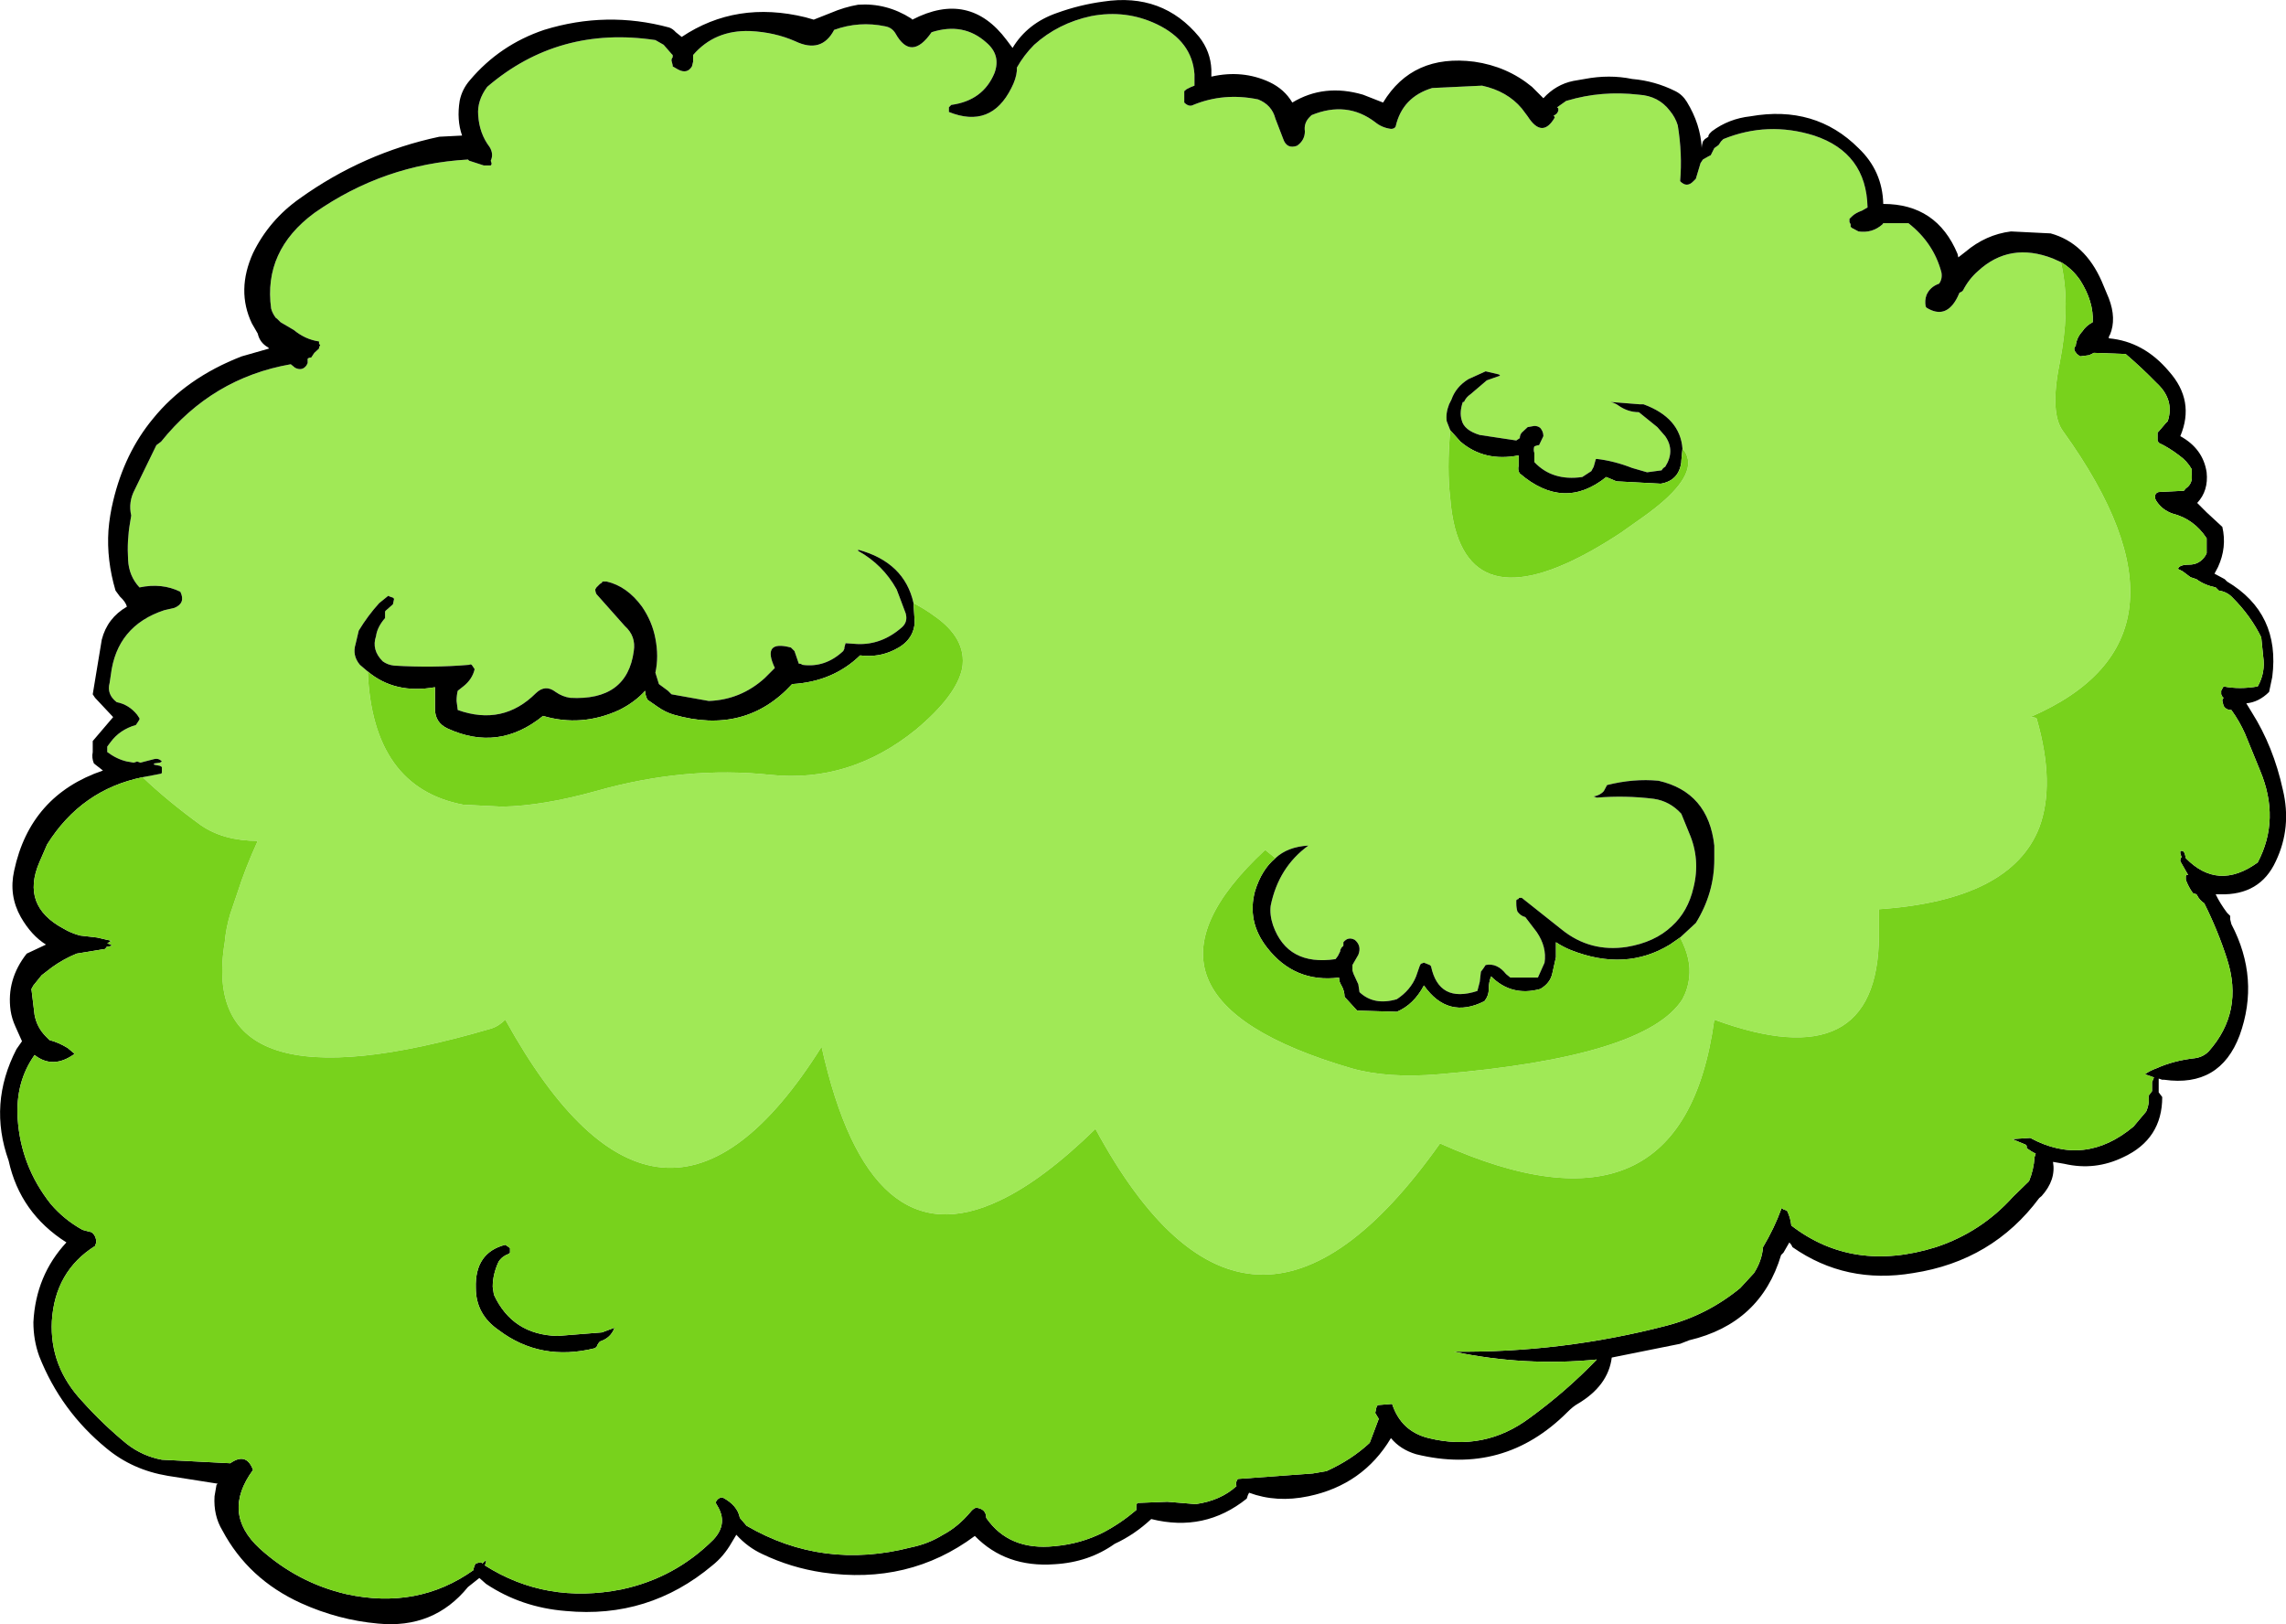 <?xml version="1.0" encoding="UTF-8" standalone="no"?>
<svg xmlns:xlink="http://www.w3.org/1999/xlink" height="206.7px" width="290.9px" xmlns="http://www.w3.org/2000/svg">
  <g transform="matrix(1.0, 0.0, 0.0, 1.0, -174.55, -136.65)">
    <path d="M192.7 235.55 L195.05 235.1 195.15 235.0 195.15 234.7 195.15 234.55 195.15 234.25 194.9 234.1 194.15 233.95 194.15 233.8 194.9 233.7 195.15 233.55 Q194.75 233.1 194.15 233.25 L192.4 233.7 192.0 233.55 191.55 233.7 190.7 233.55 Q189.4 233.25 188.2 232.35 L188.2 231.65 188.65 231.05 Q189.8 229.5 191.85 228.9 L192.15 228.45 192.3 228.2 192.3 228.05 192.0 227.6 Q190.95 226.3 189.4 226.0 188.1 225.0 188.5 223.55 L188.65 222.55 Q189.4 216.3 195.45 214.3 L196.75 214.0 Q198.2 213.4 197.5 211.95 195.15 210.8 192.3 211.4 190.95 209.95 190.85 207.9 190.7 205.45 191.1 203.15 L191.25 202.25 Q190.85 200.55 191.7 198.95 L194.45 193.3 195.05 192.85 Q201.55 184.75 211.55 183.0 L212.1 183.45 Q213.0 183.9 213.55 183.15 L213.7 182.85 213.7 182.3 Q213.85 182.15 214.15 182.15 L214.55 181.55 215.15 181.0 215.15 180.85 215.3 180.55 215.15 180.4 215.15 180.1 Q213.4 179.85 211.95 178.65 L210.25 177.65 209.8 177.2 209.65 177.1 Q209.2 176.5 209.05 175.9 208.05 168.55 214.55 163.75 223.4 157.55 234.1 156.95 L234.25 157.1 236.1 157.7 237.0 157.7 237.1 157.55 237.1 157.4 237.0 157.1 Q237.4 156.25 236.85 155.35 235.55 153.65 235.4 151.3 235.25 149.45 236.55 147.7 245.65 139.9 257.95 141.75 L259.0 142.35 260.0 143.5 260.15 143.65 260.15 143.95 Q260.0 144.1 260.0 144.35 L260.15 144.95 260.15 145.1 260.85 145.5 Q262.0 146.1 262.6 145.1 L262.75 144.5 262.75 143.65 Q265.5 140.45 270.0 140.6 273.15 140.75 275.75 141.9 279.1 143.5 280.7 140.45 283.9 139.3 287.2 140.0 288.05 140.15 288.5 140.9 290.5 144.5 293.1 140.75 297.15 139.45 300.05 142.05 301.95 143.65 301.1 145.95 299.65 149.45 295.6 150.0 L295.3 150.3 295.3 150.9 Q300.65 153.05 303.25 147.85 303.85 146.7 303.95 145.65 L303.95 145.25 Q304.85 143.65 306.15 142.35 309.2 139.6 313.4 138.7 317.85 137.85 321.8 139.75 326.25 141.9 326.55 146.1 L326.55 147.55 Q326.1 147.7 325.55 148.0 L325.25 148.25 325.25 149.7 Q325.85 150.3 326.4 150.0 330.3 148.4 334.65 149.3 336.4 150.0 336.85 151.75 L337.85 154.35 Q338.3 155.65 339.6 155.2 340.6 154.5 340.6 153.35 340.45 152.35 341.15 151.6 L341.45 151.3 Q345.95 149.45 349.55 152.2 350.4 152.9 351.55 153.05 352.0 153.05 352.15 152.75 353.0 149.0 356.8 147.85 L363.15 147.55 Q366.35 148.25 368.2 150.45 L368.95 151.45 Q370.8 154.35 372.4 151.6 L372.25 151.3 372.4 151.3 372.7 151.05 372.85 150.75 372.85 150.45 372.7 150.3 373.55 149.7 Q373.85 149.45 374.0 149.45 378.35 148.15 383.1 148.7 385.6 148.85 387.05 150.75 387.75 151.6 388.05 152.6 388.65 156.25 388.35 159.7 389.2 160.6 390.05 159.7 L390.35 159.4 390.95 157.4 391.25 156.95 391.95 156.55 392.25 156.4 392.55 155.8 392.7 155.5 393.25 155.1 393.55 154.65 393.85 154.35 Q399.5 152.05 405.4 153.9 412.05 156.1 412.2 163.05 L411.5 163.45 Q410.65 163.75 410.2 164.2 L409.9 164.5 409.9 164.9 410.05 165.2 410.05 165.5 410.2 165.65 411.05 166.1 Q412.8 166.35 414.1 165.2 L414.2 165.05 417.4 165.05 Q420.6 167.55 421.6 171.3 421.75 172.15 421.3 172.75 420.15 173.15 419.7 174.2 419.45 174.9 419.6 175.65 L419.7 175.8 Q422.2 177.35 423.65 174.45 L423.9 173.9 424.2 173.75 424.35 173.6 Q425.1 172.15 426.25 171.15 430.3 167.4 435.8 169.55 L436.8 170.0 Q437.95 174.9 436.95 181.15 L436.65 182.85 Q435.35 189.25 437.1 191.55 456.05 217.9 432.9 227.9 433.75 227.9 433.75 228.2 436.1 236.45 434.05 241.95 430.45 251.2 413.65 252.35 L413.65 255.8 Q413.5 274.05 392.7 266.4 388.65 296.05 357.8 282.15 333.5 316.45 313.95 280.3 307.3 286.8 301.8 289.4 285.2 297.35 279.1 269.85 258.7 302.3 238.85 266.4 238.0 267.25 237.0 267.55 199.5 278.55 203.15 256.55 203.3 254.8 203.85 252.95 L204.75 250.3 Q205.75 247.15 207.35 243.65 203.0 243.65 200.1 241.65 195.9 238.6 192.7 235.55 M388.65 193.75 Q388.35 189.8 383.7 188.1 L383.25 188.1 379.5 187.8 Q380.1 187.95 380.5 188.25 381.7 189.1 383.1 189.1 L385.45 191.0 386.45 192.15 Q387.75 194.0 386.45 196.05 386.15 196.2 386.0 196.5 L384.15 196.75 382.25 196.2 Q379.95 195.3 377.75 195.05 377.6 195.05 377.6 195.15 L377.35 196.05 377.05 196.6 375.9 197.35 Q372.1 197.9 369.8 195.45 L369.8 194.3 Q369.65 193.85 369.8 193.45 L370.25 193.3 370.4 193.3 370.95 192.15 Q370.95 191.55 370.55 191.1 370.25 190.85 369.8 190.85 L368.95 191.0 368.2 191.7 Q367.95 192.0 367.95 192.4 L367.5 192.7 362.85 192.0 Q360.85 191.4 360.55 190.1 360.25 189.1 360.7 187.8 L360.85 187.8 Q361.1 187.2 361.7 186.8 L363.75 185.05 365.45 184.45 365.3 184.3 363.6 183.9 361.4 184.9 Q359.8 185.9 359.25 187.5 L358.95 188.1 Q358.5 189.25 358.65 190.25 L359.1 191.4 Q358.65 196.35 359.1 200.1 359.25 202.1 359.7 203.85 363.0 216.15 380.8 204.45 L383.7 202.4 Q389.8 198.05 389.35 195.15 389.2 194.3 388.65 193.75 M388.35 255.95 L390.35 254.1 Q392.7 250.3 392.7 246.0 L392.7 244.25 Q391.95 237.45 385.6 236.0 382.4 235.7 379.05 236.55 L378.65 237.3 Q378.2 237.85 377.35 238.0 L377.75 238.15 Q381.4 237.85 385.0 238.3 387.05 238.6 388.5 240.2 L389.5 242.65 Q390.95 246.0 390.05 249.6 389.35 252.65 387.3 254.5 385.15 256.55 381.55 257.15 376.9 257.85 373.3 254.95 L368.2 250.9 367.95 250.9 Q367.8 250.9 367.8 251.05 367.65 251.05 367.5 251.2 L367.5 251.6 Q367.5 252.2 367.65 252.65 368.05 253.2 368.65 253.35 L370.1 255.25 Q371.4 257.15 371.1 259.15 L370.25 261.05 366.75 261.05 366.2 260.6 Q365.05 259.15 363.6 259.45 L363.3 259.9 363.0 260.3 362.85 261.6 362.55 262.75 Q357.65 264.35 356.65 259.6 L356.5 259.45 355.75 259.15 355.35 259.3 355.2 259.6 354.75 260.9 Q354.05 262.65 352.3 263.8 349.4 264.65 347.55 262.9 L347.4 261.9 346.8 260.6 346.65 260.15 346.65 259.45 347.4 258.15 Q347.85 257.0 346.95 256.25 346.1 255.8 345.5 256.55 L345.5 257.0 345.25 257.25 345.1 257.55 345.1 257.7 344.95 258.0 344.8 258.3 344.5 258.7 Q338.4 259.6 336.55 254.4 336.1 253.05 336.25 251.9 337.25 247.0 341.05 244.25 338.4 244.4 336.85 245.85 L335.55 244.8 Q315.4 263.5 346.55 272.6 351.15 273.9 357.65 273.35 384.0 271.15 388.65 263.8 389.35 262.5 389.5 261.05 389.8 258.7 388.35 255.95 M290.8 213.4 Q289.65 208.2 283.75 206.6 L283.75 206.75 Q286.9 208.5 288.65 211.65 L289.05 212.7 289.8 214.7 Q290.1 215.75 289.35 216.45 286.75 218.75 283.6 218.6 L282.15 218.5 282.0 219.05 282.0 219.2 281.85 219.5 Q279.55 221.65 276.65 221.25 276.5 221.1 276.2 221.1 L275.65 219.5 275.2 219.05 Q271.45 218.05 273.15 221.65 L271.85 222.95 Q268.8 225.7 264.75 225.85 L260.0 225.0 259.55 224.55 258.4 223.7 257.95 222.25 Q258.4 220.2 257.95 217.9 257.55 215.75 256.25 213.85 254.35 211.25 251.75 210.65 L251.3 210.65 Q251.15 210.65 251.15 210.8 L250.9 210.95 250.45 211.4 250.3 211.65 Q250.3 211.95 250.45 212.25 L254.05 216.3 Q255.5 217.6 255.2 219.5 254.35 225.85 247.1 225.45 246.1 225.3 245.25 224.7 243.95 223.7 242.75 224.85 238.55 229.05 232.8 227.0 L232.65 225.85 Q232.65 225.15 232.8 224.55 L233.5 224.0 Q234.65 223.1 234.95 221.8 L234.65 221.35 Q234.5 221.1 234.25 221.25 229.6 221.65 224.7 221.35 223.85 221.25 223.25 220.8 221.8 219.35 222.4 217.6 222.55 216.45 223.55 215.3 L223.55 214.55 Q223.55 214.4 223.7 214.3 L224.55 213.55 224.7 212.85 224.55 212.7 224.1 212.55 Q224.0 212.4 223.85 212.55 L222.8 213.4 Q221.35 215.0 220.2 216.9 L219.8 218.6 Q219.35 220.05 220.35 221.25 L221.35 222.1 Q221.95 236.85 233.5 239.05 L238.45 239.3 Q243.65 239.2 250.45 237.3 261.75 234.1 272.6 235.25 282.7 236.3 291.1 229.5 296.3 225.15 297.0 221.65 297.6 217.9 293.4 215.0 292.25 214.15 290.8 213.4" fill="#a0e956" fill-rule="evenodd" stroke="none"/>
    <path d="M436.8 170.0 L435.8 169.55 Q430.3 167.4 426.25 171.15 425.1 172.15 424.35 173.6 L424.2 173.75 423.9 173.9 423.65 174.45 Q422.2 177.35 419.7 175.8 L419.6 175.65 Q419.45 174.9 419.7 174.2 420.15 173.15 421.3 172.75 421.75 172.15 421.6 171.3 420.6 167.55 417.4 165.05 L414.2 165.05 414.1 165.2 Q412.8 166.35 411.05 166.1 L410.2 165.65 410.05 165.5 410.05 165.2 409.9 164.9 409.9 164.5 410.2 164.2 Q410.65 163.75 411.5 163.45 L412.2 163.05 Q412.05 156.1 405.4 153.9 399.5 152.05 393.85 154.35 L393.55 154.65 393.25 155.1 392.7 155.5 392.55 155.8 392.25 156.4 391.95 156.55 391.25 156.95 390.95 157.4 390.35 159.4 390.05 159.7 Q389.2 160.6 388.35 159.7 388.65 156.25 388.05 152.6 387.75 151.6 387.05 150.75 385.6 148.85 383.1 148.7 378.35 148.15 374.0 149.45 373.85 149.45 373.55 149.7 L372.7 150.3 372.85 150.45 372.85 150.75 372.7 151.05 372.4 151.3 372.25 151.3 372.4 151.6 Q370.8 154.35 368.95 151.45 L368.2 150.45 Q366.35 148.25 363.15 147.55 L356.8 147.85 Q353.0 149.0 352.15 152.75 352.0 153.05 351.55 153.05 350.4 152.9 349.55 152.2 345.95 149.45 341.45 151.3 L341.15 151.6 Q340.45 152.35 340.6 153.35 340.6 154.5 339.6 155.2 338.3 155.65 337.85 154.35 L336.85 151.75 Q336.4 150.0 334.65 149.3 330.3 148.4 326.4 150.0 325.85 150.3 325.25 149.7 L325.25 148.25 325.55 148.0 Q326.1 147.7 326.55 147.55 L326.55 146.1 Q326.25 141.9 321.8 139.75 317.85 137.85 313.4 138.7 309.2 139.6 306.15 142.35 304.85 143.65 303.95 145.25 L303.95 145.65 Q303.85 146.7 303.25 147.85 300.65 153.05 295.3 150.9 L295.3 150.3 295.6 150.0 Q299.65 149.45 301.1 145.95 301.95 143.65 300.05 142.05 297.15 139.45 293.1 140.75 290.5 144.5 288.5 140.9 288.05 140.15 287.2 140.0 283.9 139.3 280.7 140.45 279.1 143.5 275.75 141.9 273.15 140.75 270.0 140.6 265.5 140.45 262.75 143.65 L262.75 144.5 262.6 145.1 Q262.0 146.1 260.85 145.5 L260.15 145.1 260.15 144.95 260.0 144.35 Q260.0 144.1 260.15 143.95 L260.15 143.65 260.0 143.5 259.0 142.35 257.95 141.75 Q245.65 139.9 236.55 147.7 235.25 149.45 235.4 151.3 235.55 153.65 236.85 155.35 237.4 156.25 237.0 157.1 L237.1 157.4 237.1 157.55 237.0 157.7 236.1 157.7 234.25 157.1 234.1 156.95 Q223.4 157.55 214.55 163.75 208.05 168.55 209.05 175.9 209.2 176.5 209.65 177.1 L209.8 177.2 210.25 177.65 211.95 178.65 Q213.4 179.85 215.15 180.1 L215.15 180.4 215.3 180.55 215.15 180.85 215.15 181.0 214.55 181.55 214.15 182.15 Q213.85 182.15 213.7 182.3 L213.7 182.85 213.55 183.15 Q213.0 183.9 212.1 183.45 L211.55 183.0 Q201.55 184.75 195.05 192.85 L194.45 193.3 191.7 198.95 Q190.85 200.55 191.25 202.25 L191.1 203.15 Q190.7 205.45 190.85 207.9 190.95 209.95 192.3 211.4 195.15 210.8 197.5 211.95 198.2 213.4 196.75 214.0 L195.45 214.3 Q189.4 216.3 188.65 222.55 L188.5 223.55 Q188.1 225.0 189.4 226.0 190.95 226.3 192.0 227.6 L192.3 228.05 192.3 228.2 192.15 228.45 191.85 228.9 Q189.8 229.5 188.65 231.05 L188.2 231.65 188.2 232.35 Q189.4 233.25 190.7 233.55 L191.55 233.7 192.0 233.55 192.4 233.7 194.15 233.25 Q194.75 233.1 195.15 233.55 L194.9 233.7 194.15 233.8 194.15 233.95 194.9 234.1 195.15 234.25 195.15 234.55 195.15 234.7 195.15 235.0 195.05 235.1 192.7 235.55 Q184.9 237.15 180.55 244.1 L179.55 246.4 Q177.2 251.9 182.6 254.8 183.6 255.4 184.75 255.7 L186.9 255.95 188.2 256.25 188.8 256.4 188.65 256.4 188.2 256.7 188.65 256.85 188.8 257.0 188.1 257.15 187.95 257.4 184.3 258.0 Q182.6 258.7 181.15 259.75 L179.85 260.75 178.8 262.05 178.55 262.5 178.95 265.8 Q179.25 267.4 180.4 268.55 L180.85 269.0 Q182.0 269.3 183.15 270.0 L184.05 270.75 Q181.3 272.75 178.95 270.9 176.5 274.35 176.8 279.0 177.2 285.05 181.0 289.85 182.7 291.85 185.05 293.15 L185.6 293.3 186.2 293.45 Q186.8 293.9 186.8 294.75 L186.65 295.2 Q181.55 298.4 181.15 304.75 180.85 310.55 185.05 315.0 187.65 317.9 190.7 320.4 192.7 321.95 195.15 322.4 L203.85 322.85 Q205.9 321.4 206.75 323.7 202.7 329.2 207.6 333.7 212.4 338.05 218.6 339.5 227.7 341.5 234.8 336.45 L234.8 336.3 234.95 335.85 235.1 335.6 235.7 335.45 Q235.8 335.45 235.95 335.6 L236.4 335.15 236.4 335.45 236.25 335.85 Q244.05 340.8 253.65 338.9 260.45 337.45 265.35 332.55 267.25 330.5 265.8 328.2 265.65 328.05 265.65 327.75 265.95 327.2 266.5 327.2 268.4 328.2 268.7 329.8 L269.55 330.8 Q279.25 336.45 290.5 333.55 292.7 333.1 294.55 331.95 296.45 330.95 298.05 329.05 298.35 328.65 298.75 328.5 300.05 328.65 300.05 329.8 302.95 334.0 308.75 333.4 312.1 333.1 314.95 331.65 317.15 330.5 319.15 328.8 L319.15 328.35 Q319.15 328.05 319.3 327.9 L323.1 327.75 326.7 328.05 Q329.9 327.6 331.9 325.75 331.75 325.45 331.9 325.15 L332.05 324.85 341.6 324.15 343.35 323.85 Q346.55 322.4 348.85 320.25 L350.0 317.2 349.55 316.45 349.7 315.75 349.85 315.45 351.7 315.3 Q352.85 318.8 356.35 319.65 363.45 321.4 369.25 317.05 373.85 313.7 377.75 309.65 368.65 310.55 359.55 308.65 373.3 308.8 386.6 305.35 391.8 304.0 396.0 300.55 L397.75 298.65 Q398.75 297.1 398.9 295.35 400.35 292.9 401.2 290.55 L401.2 290.4 Q401.35 290.4 401.5 290.55 L401.95 290.7 Q402.4 291.6 402.5 292.6 410.35 298.65 420.9 295.35 426.65 293.45 430.7 288.95 L432.75 286.95 Q433.35 285.5 433.45 283.9 L433.6 283.45 Q433.05 283.2 432.45 282.75 L432.45 282.45 432.3 282.3 430.6 281.6 432.9 281.45 Q439.85 285.2 446.05 280.0 L447.65 278.1 Q448.1 277.1 447.95 276.1 L448.4 275.5 448.4 274.35 448.65 273.75 447.5 273.35 Q448.1 272.9 448.95 272.6 451.15 271.6 453.9 271.3 454.9 271.15 455.6 270.45 460.1 265.4 457.95 258.7 456.8 255.1 455.05 251.6 454.45 251.2 454.15 250.6 L454.05 250.45 453.6 250.3 Q453.0 249.45 452.7 248.6 L452.7 248.15 Q452.7 248.0 452.85 248.0 L453.0 248.0 452.0 246.25 452.0 246.0 452.15 245.7 452.0 245.25 452.0 244.95 Q452.45 244.8 452.6 245.4 L452.7 245.85 Q456.8 250.05 461.85 246.4 464.75 240.9 462.15 234.7 L460.25 230.05 Q459.55 228.45 458.5 227.0 457.8 227.0 457.5 226.45 L457.35 225.85 457.35 225.7 457.5 225.45 457.35 225.3 457.2 225.0 457.2 224.55 457.5 224.0 Q459.55 224.4 461.85 224.0 462.85 222.25 462.55 220.2 L462.3 217.75 Q460.95 215.0 458.65 212.7 457.95 211.95 456.9 211.8 L456.65 211.55 456.5 211.4 Q455.05 211.1 454.05 210.35 L453.3 210.1 452.3 209.35 451.7 209.05 Q451.85 208.5 453.15 208.5 454.45 208.5 455.2 207.35 L455.35 207.05 455.35 205.15 Q453.75 202.7 451.0 202.0 449.7 201.55 448.95 200.4 L448.8 200.1 448.8 199.65 Q448.95 199.25 449.4 199.25 L452.45 199.1 452.7 198.8 Q453.6 198.2 453.45 197.05 L453.45 196.35 Q452.85 195.3 451.85 194.6 450.55 193.6 449.25 193.0 L449.1 192.7 449.1 191.7 449.25 191.55 450.1 190.55 450.4 190.25 Q451.3 187.5 448.95 185.35 447.1 183.45 445.05 181.7 L441.0 181.55 440.4 181.85 439.25 182.0 438.85 181.7 438.55 181.3 Q438.4 180.85 438.7 180.7 L438.7 180.55 Q438.85 179.55 439.55 178.8 440.0 178.1 440.85 177.65 441.0 175.05 439.25 172.3 438.25 170.85 436.8 170.0 M423.75 169.4 L424.65 168.7 Q427.25 166.5 430.45 166.1 L435.5 166.35 Q439.85 167.55 442.0 172.45 L442.9 174.6 Q443.9 177.2 443.05 179.25 442.9 179.4 442.9 179.7 447.35 180.1 450.55 183.9 453.9 187.65 452.0 192.15 454.9 193.75 455.35 196.75 455.6 199.1 454.15 200.65 L455.35 201.85 457.35 203.7 Q457.95 206.3 456.8 208.8 L456.35 209.65 457.65 210.35 457.95 210.65 Q464.75 214.7 463.7 222.8 L463.3 224.7 Q462.0 226.0 460.4 226.15 L461.1 227.3 Q463.85 231.65 465.05 237.15 466.2 241.95 464.15 246.25 462.15 250.6 457.05 250.45 L456.5 250.45 Q457.05 251.6 457.95 252.8 L458.35 253.2 458.35 253.65 458.5 254.25 Q462.15 261.2 459.55 268.4 457.05 275.05 449.95 274.05 L449.7 274.05 449.25 273.9 449.25 275.5 449.25 275.65 449.7 276.25 Q449.7 281.6 444.75 283.9 441.15 285.65 437.25 284.75 L435.8 284.5 Q436.2 286.8 434.35 288.85 L434.05 289.1 Q428.1 297.1 418.0 298.65 409.45 300.1 402.65 295.35 L402.5 295.05 402.25 294.75 401.5 296.05 401.2 296.35 Q398.6 305.05 389.5 307.2 L388.35 307.65 379.65 309.4 Q379.2 313.0 375.3 315.3 374.75 315.6 374.0 316.35 365.9 324.45 354.75 321.7 352.75 321.1 351.55 319.65 348.0 325.6 341.05 327.05 337.0 327.9 333.5 326.6 L333.35 326.9 333.2 327.35 Q327.85 331.65 321.05 329.95 318.9 331.95 316.4 333.1 313.1 335.45 308.75 335.7 302.55 336.15 298.6 332.1 290.2 338.35 279.25 336.75 275.2 336.15 271.55 334.4 269.7 333.55 268.25 331.95 L267.65 332.95 Q266.65 334.7 265.2 335.85 257.1 342.65 246.55 341.65 240.9 341.2 236.4 338.2 L235.55 337.45 234.1 338.6 Q229.75 343.95 222.65 343.25 217.6 342.8 212.85 340.65 206.15 337.6 202.85 331.4 201.7 329.5 201.85 327.05 L202.1 325.6 202.25 325.45 195.9 324.45 Q191.4 323.7 188.1 320.95 182.3 316.2 179.55 309.25 178.8 307.2 178.8 304.9 179.1 298.95 183.0 294.75 177.1 291.0 175.65 284.35 173.05 277.1 176.65 270.15 L177.35 269.15 176.5 267.25 Q176.05 266.25 175.9 265.25 175.35 261.3 177.95 258.0 L180.4 256.85 Q178.55 255.7 177.2 253.35 175.65 250.6 176.35 247.45 178.4 237.85 187.65 234.7 L186.5 233.8 Q186.2 233.1 186.35 232.35 L186.35 230.95 188.95 227.9 186.65 225.45 186.35 225.0 187.5 218.05 Q188.2 215.3 190.7 213.85 190.55 213.25 189.8 212.55 L189.25 211.8 Q188.1 207.9 188.35 204.15 188.5 202.25 188.95 200.4 190.4 194.3 194.0 189.95 198.2 184.75 205.3 182.0 L208.8 181.0 208.65 180.85 Q207.6 180.25 207.35 179.1 L206.6 177.8 Q204.6 173.6 206.75 168.85 208.8 164.65 212.7 161.9 220.8 156.1 230.45 154.05 L233.35 153.9 Q232.65 151.9 233.05 149.45 233.35 148.0 234.35 146.85 238.15 142.35 243.8 140.45 251.75 138.0 259.7 140.15 260.15 140.3 260.55 140.75 L261.3 141.35 Q268.25 136.7 277.05 138.85 L278.1 139.15 280.25 138.3 Q282.0 137.55 283.75 137.25 287.35 137.0 290.5 139.0 L290.65 139.15 Q297.9 135.4 302.65 141.75 L303.4 142.75 Q305.3 139.6 309.05 138.3 311.95 137.25 314.95 136.85 322.5 135.7 327.15 141.35 328.6 143.2 328.7 145.5 L328.7 146.4 Q332.65 145.5 336.1 147.1 338.0 148.0 339.0 149.7 343.05 147.25 348.0 148.7 L350.55 149.7 Q354.3 143.5 362.15 144.5 366.35 145.1 369.5 147.7 L370.95 149.15 Q372.55 147.4 374.75 146.95 L376.2 146.7 Q379.35 146.1 382.25 146.7 385.15 146.95 387.75 148.25 388.65 148.7 389.2 149.6 390.95 152.45 391.1 155.5 391.1 155.1 391.25 154.65 L391.5 154.35 391.95 154.05 391.95 153.9 392.1 153.65 392.4 153.35 Q394.55 151.75 397.3 151.45 405.55 150.0 411.05 155.5 414.1 158.4 414.2 162.6 421.0 162.6 423.65 168.95 L423.75 169.4 M359.1 191.4 L358.65 190.25 Q358.5 189.25 358.95 188.1 L359.25 187.5 Q359.8 185.9 361.4 184.9 L363.6 183.9 365.3 184.3 365.45 184.45 363.75 185.05 361.7 186.8 Q361.1 187.2 360.85 187.8 L360.7 187.8 Q360.25 189.1 360.55 190.1 360.85 191.4 362.85 192.0 L367.5 192.7 367.95 192.4 Q367.95 192.0 368.2 191.7 L368.95 191.0 369.8 190.85 Q370.25 190.85 370.55 191.1 370.95 191.55 370.95 192.15 L370.4 193.3 370.25 193.3 369.8 193.45 Q369.65 193.85 369.8 194.3 L369.8 195.45 Q372.1 197.9 375.9 197.35 L377.05 196.6 377.35 196.05 377.6 195.15 Q377.6 195.05 377.75 195.05 379.95 195.3 382.25 196.2 L384.15 196.75 386.0 196.5 Q386.15 196.2 386.45 196.05 387.75 194.0 386.45 192.15 L385.45 191.0 383.1 189.1 Q381.7 189.1 380.5 188.25 380.1 187.95 379.5 187.8 L383.25 188.1 383.7 188.1 Q388.35 189.8 388.65 193.75 L388.5 195.3 388.5 195.45 Q388.2 197.8 385.9 198.2 L380.25 197.9 378.95 197.35 Q373.55 201.7 367.95 196.9 367.65 196.5 367.8 195.9 L367.8 194.6 Q363.45 195.45 360.4 192.85 L359.1 191.4 M336.85 245.85 Q338.4 244.4 341.05 244.25 337.25 247.0 336.25 251.9 336.1 253.05 336.55 254.4 338.4 259.6 344.5 258.7 L344.8 258.3 344.95 258.0 345.1 257.7 345.1 257.55 345.25 257.25 345.5 257.0 345.5 256.55 Q346.1 255.8 346.95 256.25 347.85 257.0 347.4 258.15 L346.65 259.45 346.65 260.15 346.8 260.6 347.4 261.9 347.55 262.9 Q349.4 264.65 352.3 263.8 354.05 262.65 354.75 260.9 L355.2 259.6 355.35 259.3 355.75 259.15 356.5 259.45 356.65 259.6 Q357.65 264.35 362.55 262.75 L362.85 261.6 363.0 260.3 363.3 259.9 363.6 259.45 Q365.05 259.15 366.2 260.6 L366.75 261.05 370.25 261.05 371.1 259.15 Q371.4 257.15 370.1 255.25 L368.65 253.35 Q368.05 253.2 367.65 252.65 367.5 252.2 367.5 251.6 L367.5 251.2 Q367.65 251.05 367.8 251.05 367.8 250.9 367.95 250.9 L368.2 250.9 373.3 254.95 Q376.9 257.85 381.55 257.15 385.15 256.55 387.3 254.5 389.35 252.65 390.05 249.6 390.95 246.0 389.5 242.65 L388.5 240.2 Q387.05 238.6 385.0 238.3 381.4 237.85 377.75 238.15 L377.35 238.0 Q378.2 237.85 378.65 237.3 L379.05 236.55 Q382.4 235.7 385.6 236.0 391.95 237.45 392.7 244.25 L392.7 246.0 Q392.7 250.3 390.35 254.1 L388.35 255.95 387.05 256.85 Q381.4 260.3 374.45 257.55 373.45 257.15 372.55 256.55 L372.55 258.45 372.1 260.45 Q371.85 261.75 370.55 262.5 366.9 263.5 364.3 260.9 364.0 261.6 364.0 262.5 364.0 263.35 363.45 264.05 358.8 266.4 355.75 262.05 354.45 264.5 352.3 265.4 L347.25 265.25 345.65 263.5 Q345.65 262.75 345.25 262.05 344.95 261.6 344.95 261.05 339.3 261.75 335.8 257.25 333.2 253.95 334.25 250.05 335.1 247.3 336.85 245.85 M221.35 222.1 L220.35 221.25 Q219.35 220.05 219.8 218.6 L220.2 216.9 Q221.35 215.0 222.8 213.4 L223.85 212.55 Q224.0 212.4 224.1 212.55 L224.55 212.7 224.7 212.85 224.55 213.55 223.7 214.3 Q223.55 214.4 223.55 214.55 L223.55 215.3 Q222.55 216.45 222.4 217.6 221.8 219.35 223.25 220.8 223.85 221.25 224.7 221.35 229.6 221.65 234.25 221.25 234.5 221.1 234.65 221.35 L234.95 221.8 Q234.65 223.1 233.5 224.0 L232.8 224.55 Q232.65 225.15 232.65 225.85 L232.8 227.0 Q238.55 229.05 242.75 224.85 243.95 223.7 245.25 224.7 246.1 225.3 247.1 225.45 254.35 225.85 255.2 219.5 255.5 217.6 254.05 216.3 L250.45 212.25 Q250.3 211.95 250.3 211.65 L250.45 211.4 250.9 210.95 251.15 210.8 Q251.15 210.65 251.3 210.65 L251.75 210.65 Q254.35 211.25 256.25 213.85 257.55 215.75 257.95 217.9 258.4 220.2 257.95 222.25 L258.4 223.7 259.55 224.55 260.0 225.0 264.75 225.85 Q268.8 225.7 271.85 222.95 L273.15 221.65 Q271.45 218.05 275.2 219.05 L275.65 219.5 276.2 221.1 Q276.5 221.1 276.65 221.25 279.55 221.65 281.85 219.5 L282.0 219.2 282.0 219.05 282.15 218.5 283.6 218.6 Q286.75 218.75 289.35 216.45 290.1 215.75 289.8 214.7 L289.05 212.7 288.65 211.65 Q286.9 208.5 283.75 206.75 L283.75 206.6 Q289.65 208.2 290.8 213.4 L290.95 215.85 Q290.8 218.2 288.35 219.35 286.35 220.35 284.0 220.05 280.55 223.4 275.35 223.7 269.4 230.2 260.3 227.6 259.25 227.3 258.25 226.6 L256.95 225.7 Q256.65 225.15 256.65 224.55 255.35 226.0 253.35 227.0 248.55 229.2 243.65 227.75 238.0 232.35 231.5 229.35 229.9 228.6 229.9 226.85 L229.9 224.1 Q224.8 225.0 221.35 222.1 M239.45 295.5 L239.45 296.05 239.3 296.2 Q238.45 296.5 238.0 297.2 237.25 298.8 237.25 300.4 L237.4 301.4 Q239.75 306.5 245.5 306.65 L251.15 306.2 252.75 305.6 Q252.3 306.9 250.9 307.35 250.6 307.65 250.45 308.1 250.3 308.1 250.3 308.2 243.35 309.95 238.0 305.9 235.1 303.9 235.1 300.55 234.95 296.05 238.85 295.05 L239.3 295.35 239.45 295.5" fill="#000000" fill-rule="evenodd" stroke="none"/>
    <path d="M192.7 235.55 Q195.9 238.6 200.1 241.65 203.0 243.65 207.35 243.65 205.75 247.15 204.75 250.3 L203.85 252.95 Q203.3 254.8 203.15 256.55 199.5 278.55 237.0 267.55 238.0 267.25 238.85 266.4 258.7 302.3 279.1 269.85 285.2 297.35 301.8 289.4 307.3 286.8 313.95 280.3 333.5 316.45 357.8 282.15 388.65 296.05 392.7 266.4 413.5 274.05 413.65 255.8 L413.65 252.35 Q430.45 251.2 434.05 241.95 436.1 236.45 433.75 228.2 433.75 227.9 432.9 227.9 456.05 217.9 437.1 191.55 435.35 189.25 436.65 182.85 L436.95 181.15 Q437.95 174.9 436.8 170.0 438.25 170.85 439.25 172.3 441.0 175.05 440.85 177.65 440.0 178.1 439.55 178.8 438.85 179.55 438.7 180.55 L438.7 180.7 Q438.4 180.85 438.55 181.3 L438.85 181.7 439.25 182.0 440.4 181.85 441.0 181.55 445.05 181.7 Q447.1 183.45 448.95 185.35 451.3 187.5 450.4 190.25 L450.1 190.55 449.25 191.55 449.1 191.7 449.1 192.7 449.25 193.0 Q450.55 193.6 451.85 194.6 452.85 195.3 453.45 196.35 L453.45 197.05 Q453.6 198.2 452.7 198.8 L452.45 199.1 449.4 199.25 Q448.95 199.25 448.8 199.65 L448.8 200.1 448.95 200.4 Q449.7 201.55 451.0 202.0 453.75 202.7 455.35 205.15 L455.35 207.05 455.2 207.35 Q454.45 208.5 453.15 208.5 451.85 208.5 451.7 209.05 L452.3 209.35 453.3 210.1 454.05 210.35 Q455.05 211.1 456.5 211.4 L456.65 211.55 456.9 211.8 Q457.95 211.95 458.65 212.7 460.95 215.0 462.3 217.75 L462.55 220.2 Q462.85 222.25 461.85 224.0 459.55 224.4 457.5 224.0 L457.2 224.55 457.2 225.0 457.35 225.3 457.5 225.45 457.35 225.7 457.35 225.85 457.5 226.45 Q457.8 227.0 458.5 227.0 459.55 228.45 460.25 230.05 L462.15 234.7 Q464.75 240.9 461.85 246.4 456.8 250.05 452.7 245.85 L452.6 245.4 Q452.45 244.8 452.0 244.95 L452.0 245.25 452.15 245.7 452.0 246.0 452.0 246.25 453.0 248.0 452.85 248.0 Q452.7 248.0 452.7 248.15 L452.7 248.6 Q453.0 249.45 453.6 250.3 L454.05 250.45 454.15 250.6 Q454.45 251.2 455.05 251.6 456.8 255.1 457.95 258.7 460.1 265.4 455.6 270.45 454.9 271.15 453.9 271.3 451.15 271.6 448.95 272.6 448.1 272.9 447.5 273.35 L448.65 273.75 448.4 274.35 448.4 275.5 447.95 276.1 Q448.1 277.1 447.65 278.1 L446.05 280.0 Q439.85 285.2 432.9 281.45 L430.6 281.6 432.3 282.3 432.45 282.45 432.45 282.75 Q433.05 283.2 433.6 283.45 L433.45 283.9 Q433.35 285.5 432.75 286.95 L430.7 288.95 Q426.65 293.45 420.9 295.35 410.35 298.65 402.5 292.6 402.4 291.6 401.95 290.7 L401.5 290.55 Q401.35 290.4 401.2 290.4 L401.2 290.55 Q400.35 292.9 398.9 295.35 398.75 297.1 397.75 298.65 L396.0 300.55 Q391.8 304.0 386.6 305.35 373.3 308.8 359.55 308.65 368.65 310.55 377.75 309.65 373.85 313.7 369.25 317.05 363.45 321.4 356.35 319.65 352.85 318.8 351.7 315.3 L349.85 315.45 349.7 315.75 349.55 316.45 350.0 317.2 348.85 320.25 Q346.55 322.4 343.35 323.85 L341.6 324.15 332.05 324.85 331.9 325.15 Q331.75 325.45 331.9 325.75 329.9 327.6 326.7 328.05 L323.1 327.75 319.3 327.9 Q319.15 328.05 319.15 328.35 L319.15 328.8 Q317.15 330.5 314.95 331.65 312.1 333.1 308.75 333.4 302.95 334.0 300.05 329.8 300.05 328.65 298.75 328.5 298.35 328.65 298.05 329.05 296.45 330.95 294.55 331.95 292.7 333.1 290.5 333.55 279.25 336.45 269.55 330.8 L268.7 329.8 Q268.4 328.2 266.5 327.2 265.95 327.2 265.65 327.75 265.65 328.05 265.8 328.2 267.25 330.5 265.35 332.55 260.45 337.45 253.65 338.9 244.05 340.8 236.25 335.85 L236.4 335.45 236.4 335.15 235.95 335.6 Q235.8 335.45 235.7 335.45 L235.1 335.6 234.95 335.85 234.8 336.3 234.8 336.45 Q227.7 341.5 218.6 339.5 212.4 338.05 207.6 333.7 202.7 329.2 206.75 323.7 205.9 321.4 203.85 322.85 L195.15 322.4 Q192.7 321.95 190.7 320.4 187.65 317.9 185.05 315.0 180.85 310.55 181.15 304.75 181.55 298.4 186.65 295.2 L186.8 294.75 Q186.8 293.9 186.2 293.45 L185.6 293.3 185.05 293.15 Q182.7 291.85 181.0 289.85 177.2 285.05 176.8 279.0 176.5 274.35 178.95 270.9 181.3 272.75 184.05 270.75 L183.15 270.0 Q182.0 269.3 180.85 269.0 L180.4 268.55 Q179.25 267.4 178.95 265.8 L178.55 262.5 178.8 262.05 179.85 260.75 181.15 259.75 Q182.6 258.7 184.3 258.0 L187.95 257.4 188.1 257.15 188.8 257.0 188.65 256.85 188.2 256.7 188.65 256.4 188.8 256.4 188.2 256.25 186.9 255.95 184.75 255.7 Q183.6 255.4 182.6 254.8 177.2 251.9 179.55 246.4 L180.55 244.1 Q184.9 237.15 192.7 235.55 M388.65 193.75 Q389.2 194.3 389.35 195.15 389.8 198.05 383.7 202.4 L380.8 204.45 Q363.0 216.15 359.7 203.85 359.25 202.1 359.1 200.1 358.65 196.35 359.1 191.4 L360.4 192.85 Q363.45 195.45 367.8 194.6 L367.8 195.9 Q367.65 196.5 367.95 196.9 373.55 201.7 378.95 197.35 L380.25 197.9 385.9 198.2 Q388.2 197.8 388.5 195.45 L388.5 195.3 388.65 193.75 M336.85 245.85 Q335.1 247.3 334.25 250.05 333.2 253.95 335.8 257.25 339.3 261.75 344.95 261.05 344.95 261.6 345.25 262.05 345.65 262.75 345.65 263.5 L347.25 265.25 352.3 265.4 Q354.45 264.5 355.75 262.05 358.8 266.4 363.45 264.05 364.0 263.35 364.0 262.5 364.0 261.6 364.3 260.9 366.9 263.5 370.55 262.5 371.85 261.75 372.1 260.45 L372.55 258.45 372.55 256.55 Q373.45 257.15 374.45 257.55 381.4 260.3 387.05 256.85 L388.35 255.95 Q389.8 258.7 389.5 261.05 389.35 262.5 388.65 263.8 384.0 271.15 357.65 273.35 351.15 273.9 346.55 272.6 315.4 263.5 335.55 244.8 L336.85 245.85 M290.8 213.4 Q292.25 214.15 293.4 215.0 297.6 217.9 297.0 221.65 296.3 225.15 291.1 229.5 282.7 236.3 272.6 235.25 261.75 234.1 250.45 237.3 243.65 239.2 238.45 239.3 L233.5 239.05 Q221.95 236.85 221.35 222.1 224.8 225.0 229.9 224.1 L229.9 226.85 Q229.9 228.6 231.5 229.35 238.0 232.35 243.65 227.75 248.55 229.2 253.35 227.0 255.35 226.0 256.65 224.55 256.65 225.15 256.95 225.7 L258.25 226.6 Q259.25 227.3 260.3 227.6 269.4 230.2 275.35 223.7 280.55 223.4 284.0 220.05 286.35 220.35 288.35 219.35 290.8 218.2 290.95 215.85 L290.8 213.4 M239.45 295.5 L239.3 295.35 238.85 295.05 Q234.95 296.05 235.1 300.55 235.1 303.9 238.0 305.9 243.35 309.95 250.3 308.2 250.3 308.1 250.45 308.1 250.6 307.65 250.9 307.35 252.3 306.9 252.75 305.6 L251.15 306.2 245.5 306.65 Q239.75 306.5 237.4 301.4 L237.25 300.4 Q237.25 298.8 238.0 297.2 238.45 296.5 239.3 296.2 L239.45 296.05 239.45 295.5" fill="#78d21c" fill-rule="evenodd" stroke="none"/>
  </g>
</svg>
